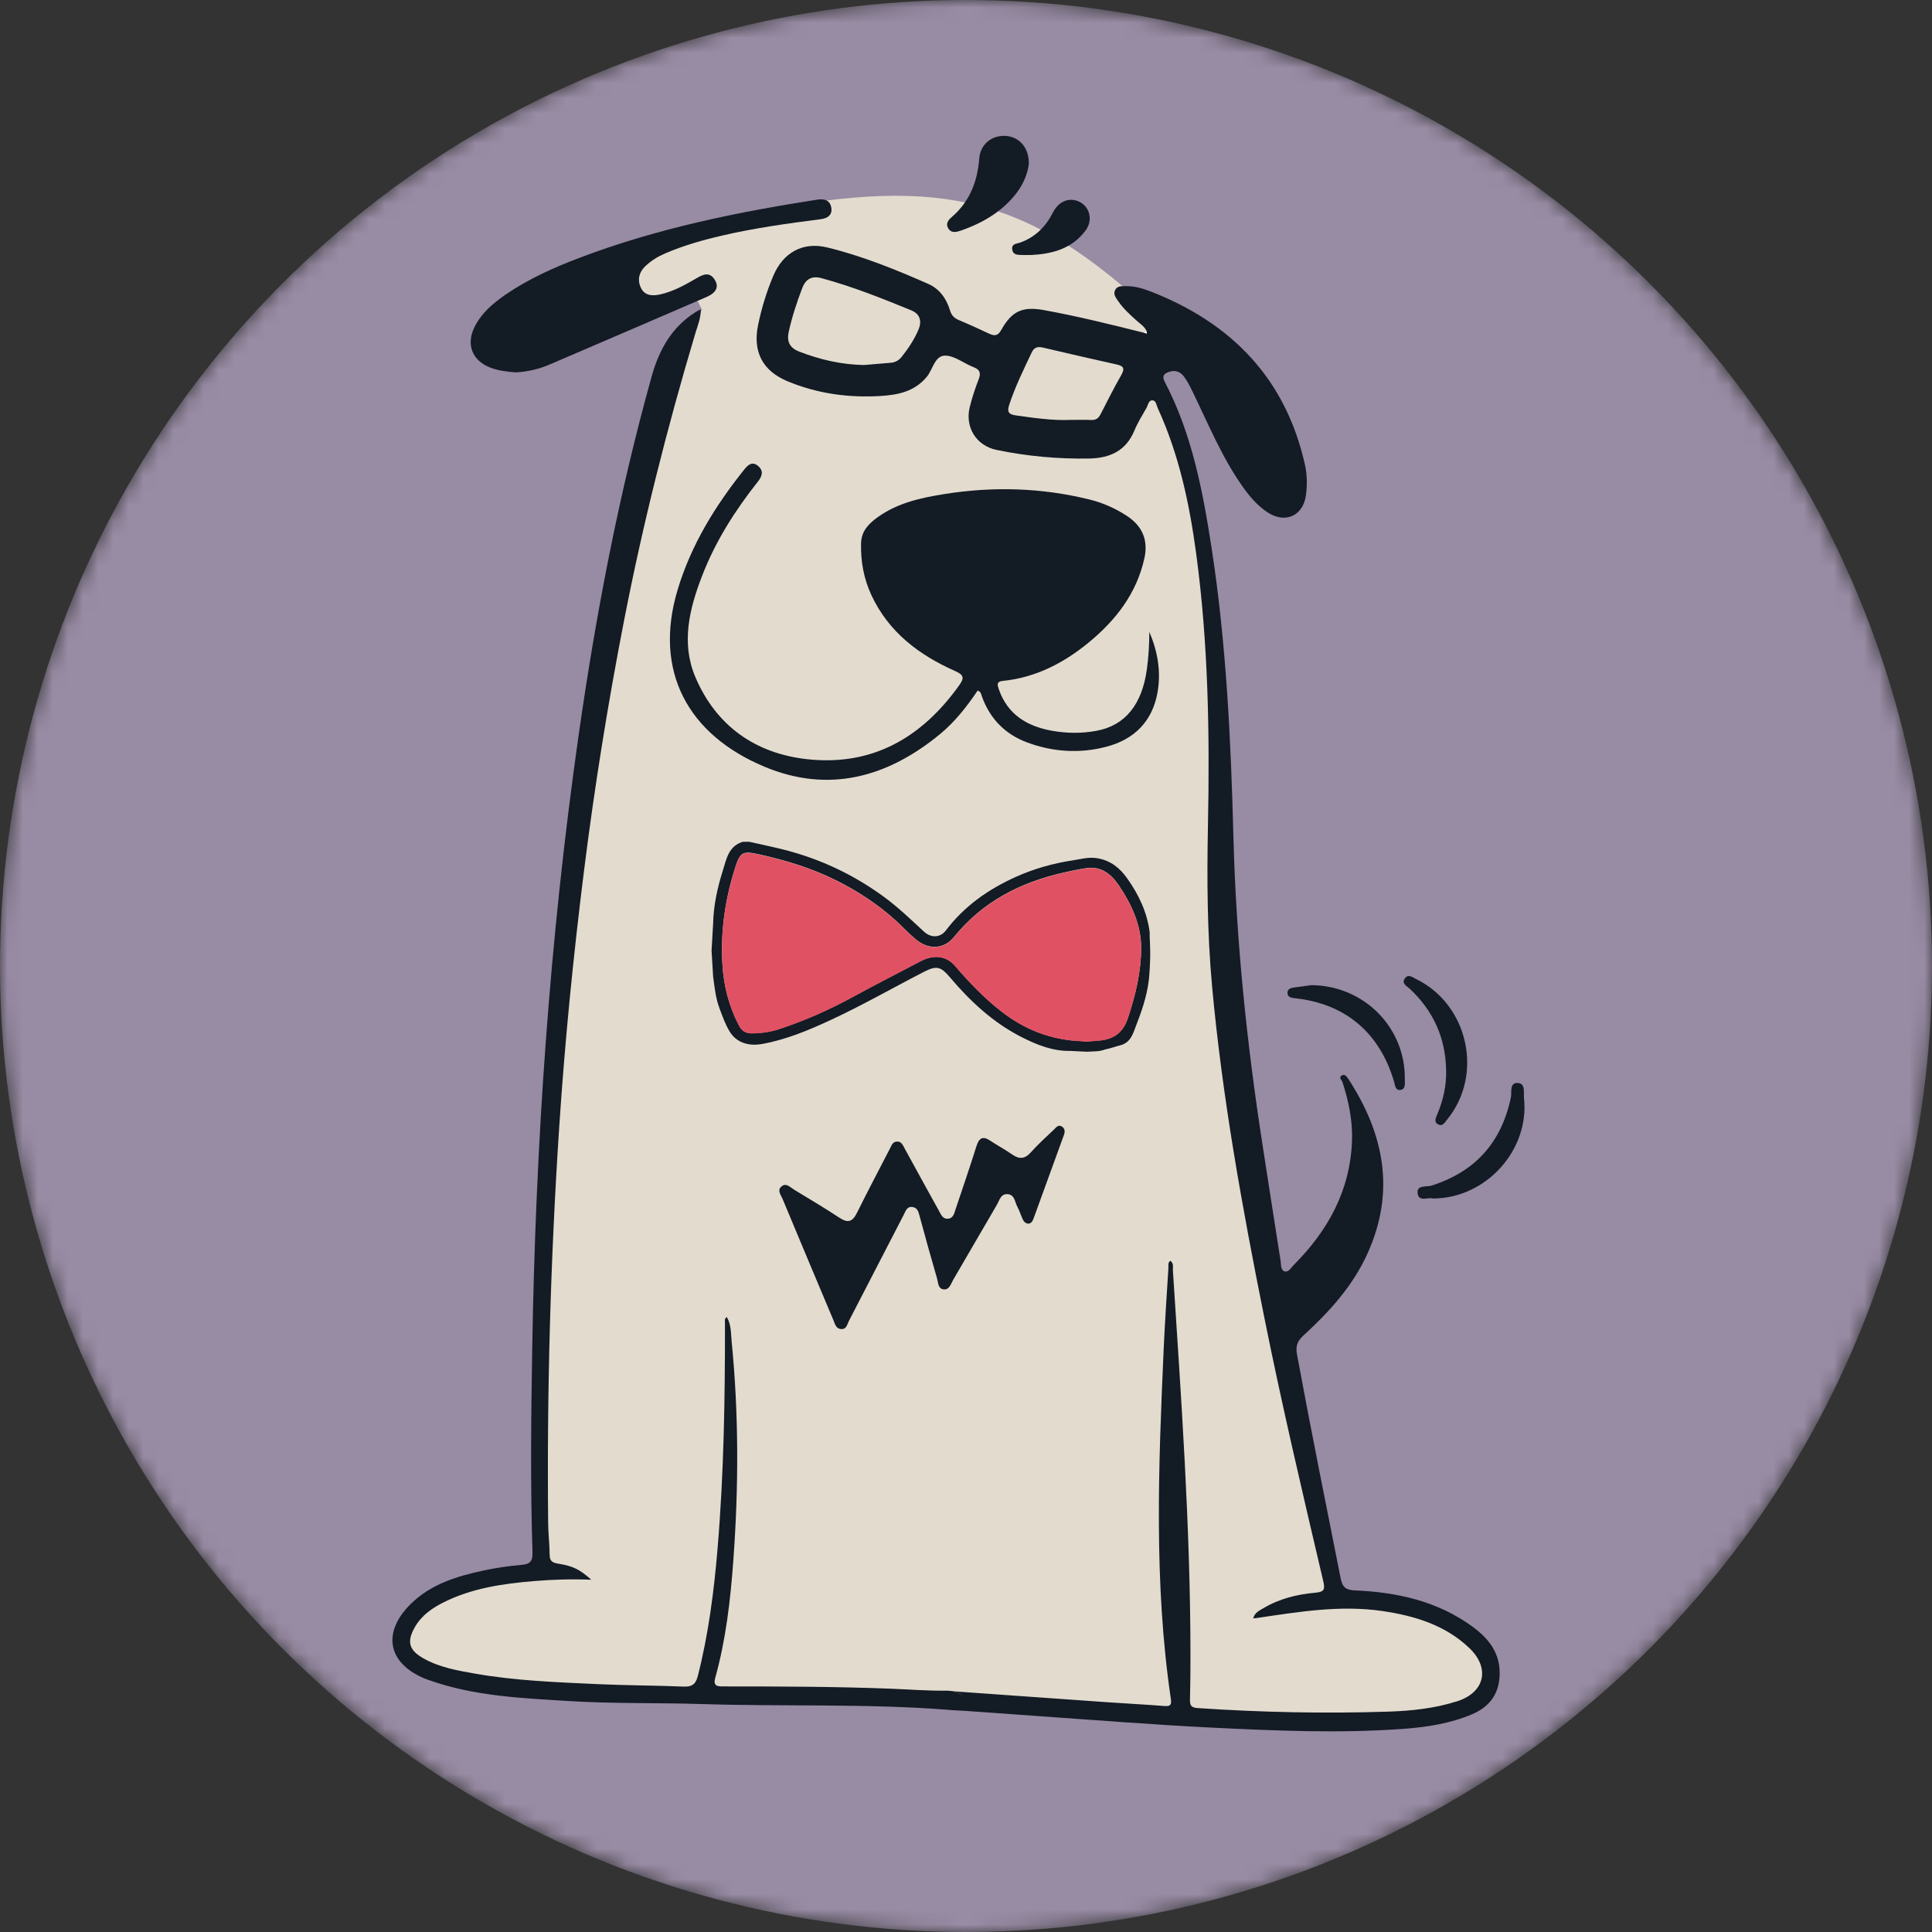 <svg width="128" height="128" viewBox="0 0 128 128" fill="none" xmlns="http://www.w3.org/2000/svg">
<rect x="0" y="0" width="128" height="128" fill="#333333" stroke="none"/>
<mask id="mask0_66_2736" style="mask-type:alpha" maskUnits="userSpaceOnUse" x="0" y="0" width="128" height="128">
<circle cx="64" cy="64" r="64" fill="#EFCB68"/>
</mask>
<g mask="url(#mask0_66_2736)">
<circle cx="64" cy="64" r="64" fill="#988BA4"/>
<path d="M41 17.5L48 14.5C60.921 11.674 66.954 12.448 75 19.5L76.5 22L77.5 28L79.5 35L82.5 72L88.5 105.5L93 106.5L98 108.5L99 112L95 113.5L86 114L61.5 112.5L33 111.5L28 110.5L27 109V107L31.5 104.5L36 103.5L36.5 73L38 59L40 42L42.5 31L46.5 20.5L46 19.5L42.5 20.5L41 17.5Z" fill="#E3DCCE"/>
<path d="M75.95 21.908C75.811 21.617 75.54 21.454 75.313 21.249C74.868 20.856 74.43 20.454 74.091 19.962C73.932 19.728 73.721 19.486 73.895 19.187C74.046 18.927 74.339 18.959 74.601 18.956C75.182 18.95 75.728 19.115 76.258 19.32C81.61 21.415 85.186 25.09 86.461 30.811C86.606 31.466 86.609 32.136 86.524 32.794C86.347 34.187 85.126 34.723 83.953 33.928C83.358 33.526 82.883 33.002 82.459 32.421C80.992 30.412 80.07 28.116 78.991 25.905C78.837 25.586 78.672 25.267 78.467 24.982C78.231 24.651 77.9 24.489 77.474 24.631C77.123 24.748 76.961 24.902 77.169 25.301C78.977 28.76 79.688 32.532 80.275 36.333C81.251 42.678 81.553 49.074 81.718 55.482C81.898 62.32 82.601 69.11 83.648 75.868C84.044 78.421 84.437 80.974 84.841 83.526C84.881 83.771 84.836 84.125 85.083 84.222C85.357 84.33 85.522 84.002 85.695 83.828C87.97 81.552 89.448 78.894 89.573 75.606C89.624 74.261 89.357 72.965 88.941 71.691C88.895 71.549 88.679 71.395 88.876 71.264C89.069 71.132 89.209 71.295 89.323 71.469C91.703 75.118 92.466 78.939 90.595 83.059C89.624 85.202 88.084 86.897 86.379 88.458C85.975 88.826 85.821 89.148 85.929 89.735C86.843 94.698 87.845 99.644 88.827 104.593C88.941 105.16 89.174 105.342 89.761 105.368C92.551 105.488 95.219 106.072 97.53 107.75C98.532 108.477 99.318 109.388 99.355 110.733C99.392 112.092 98.783 113.044 97.525 113.576C96.09 114.183 94.564 114.423 93.035 114.537C88.77 114.853 84.505 114.665 80.241 114.457C76.406 114.269 72.582 113.958 68.753 113.693C67.264 113.591 64.967 113.414 63.478 113.317C62.789 113.272 63.945 112.799 63.885 112.497C63.802 112.069 62.717 112.022 62.909 112.035C65.886 112.243 70.333 112.568 73.311 112.773C74.587 112.861 75.865 112.927 77.14 113.027C77.525 113.055 77.633 112.97 77.573 112.565C76.437 104.867 76.753 97.134 77.095 89.404C77.175 87.603 77.3 85.803 77.411 84.005C77.419 83.851 77.36 83.674 77.53 83.529C77.781 83.686 77.696 83.948 77.707 84.159C78.256 92.635 78.866 101.111 78.871 109.613C78.871 110.611 78.866 111.608 78.84 112.602C78.832 112.972 78.906 113.135 79.335 113.163C83.549 113.448 87.765 113.537 91.984 113.4C93.519 113.349 95.056 113.186 96.534 112.716C98.376 112.129 98.746 110.516 97.337 109.177C95.737 107.659 93.721 107.052 91.614 106.739C88.81 106.323 86.04 106.787 83.276 107.197C83.207 107.209 83.136 107.209 83.028 107.22C83.127 106.835 83.441 106.701 83.717 106.539C84.782 105.909 85.957 105.624 87.165 105.519C87.751 105.468 87.788 105.277 87.671 104.767C86.299 98.923 84.927 93.082 83.745 87.196C82.293 79.959 80.978 72.702 80.303 65.346C79.979 61.796 79.959 58.237 80.03 54.676C80.15 48.67 80.056 42.667 79.253 36.7C78.806 33.378 78.114 30.113 76.705 27.042C76.619 26.854 76.594 26.552 76.38 26.526C76.093 26.492 76.067 26.828 75.959 27.022C75.677 27.518 75.372 28.005 75.156 28.526C74.598 29.877 73.528 30.352 72.164 30.378C70.097 30.415 68.047 30.227 66.023 29.808C64.677 29.529 63.919 28.298 64.249 26.965C64.403 26.349 64.602 25.74 64.833 25.147C64.993 24.734 64.944 24.497 64.503 24.326C63.865 24.079 63.247 23.566 62.618 23.56C61.932 23.554 61.804 24.48 61.4 24.968C60.588 25.945 59.492 26.164 58.348 26.235C56.218 26.364 54.14 26.082 52.161 25.253C50.516 24.563 49.867 23.295 50.222 21.549C50.45 20.432 50.783 19.349 51.222 18.298C51.874 16.731 53.186 15.995 54.818 16.397C57.123 16.961 59.321 17.85 61.491 18.805C62.242 19.135 62.706 19.779 62.94 20.563C63.037 20.89 63.216 21.078 63.526 21.207C64.204 21.489 64.87 21.796 65.536 22.107C65.881 22.267 66.106 22.267 66.331 21.868C67.031 20.617 67.728 20.286 69.149 20.543C71.387 20.947 73.596 21.497 75.802 22.05C75.862 22.061 75.925 22.076 75.984 22.087C75.973 22.03 75.962 21.973 75.95 21.916V21.908ZM57.229 24.184C57.818 24.136 58.407 24.081 58.997 24.036C59.299 24.013 59.541 23.888 59.728 23.654C60.173 23.096 60.568 22.506 60.847 21.851C61.084 21.295 60.973 20.805 60.372 20.56C58.427 19.762 56.474 18.984 54.439 18.432C53.795 18.258 53.386 18.474 53.152 19.084C52.788 20.036 52.469 21.002 52.252 21.999C52.116 22.623 52.321 23.05 52.938 23.289C54.319 23.828 55.74 24.155 57.232 24.184H57.229ZM70.948 27.82C71.398 27.82 71.848 27.805 72.298 27.825C72.6 27.837 72.773 27.72 72.91 27.455C73.36 26.569 73.812 25.686 74.302 24.819C74.538 24.398 74.419 24.244 73.992 24.15C72.355 23.785 70.723 23.412 69.092 23.027C68.736 22.945 68.511 23.016 68.349 23.358C67.814 24.492 67.259 25.614 66.866 26.811C66.712 27.273 66.812 27.452 67.279 27.518C68.497 27.689 69.716 27.871 70.951 27.82H70.948Z" fill="#131B25"/>
<path d="M49.639 55.77C50.393 55.94 51.149 56.096 51.898 56.284C54.328 56.895 56.549 57.943 58.564 59.419C59.511 60.114 60.353 60.926 61.213 61.72C61.684 62.157 62.295 62.135 62.672 61.637C63.892 60.026 65.486 58.911 67.318 58.089C68.523 57.548 69.782 57.197 71.086 56.999C71.623 56.917 72.128 56.761 72.715 56.863C73.612 57.019 74.208 57.53 74.68 58.194C75.439 59.264 76 60.436 76.169 61.758C76.141 61.743 76.171 61.776 76.169 61.758V62.042C76.169 62.042 76.208 62.77 76.206 63.237C76.204 63.713 76.156 64.455 76.156 64.455C76.159 64.421 76.124 64.487 76.156 64.455C76.09 65.65 75.725 66.776 75.295 67.877C75.081 68.425 74.938 69.072 74.223 69.254C73.903 69.335 73.598 69.453 73.248 69.522C72.781 69.68 72.621 69.644 72.005 69.68L70.913 69.626C69.74 69.65 68.677 69.216 67.669 68.703C65.794 67.747 64.278 66.338 62.936 64.749C62.356 64.064 62.071 63.949 61.264 64.362C59.183 65.427 57.157 66.595 55.032 67.58C53.57 68.257 52.094 68.878 50.491 69.166C49.575 69.332 48.779 69.067 48.335 68.332C48.047 67.853 47.861 67.323 47.667 66.799C47.411 66.107 47.35 65.47 47.246 64.691L47.143 62.977L47.246 61.2C47.245 61.232 47.279 61.169 47.246 61.2C47.271 59.986 47.532 58.811 47.893 57.664C48.129 56.914 48.268 56.046 49.225 55.77H49.639ZM71.735 68.979C71.956 69.03 72.287 68.969 72.625 68.95C73.61 68.898 74.352 68.56 74.719 67.467C75.231 65.942 75.599 64.399 75.604 62.81C75.609 61.288 74.973 59.911 74.127 58.66C73.634 57.93 72.97 57.365 71.97 57.515C71.454 57.593 70.942 57.703 70.432 57.819C67.561 58.47 65.078 59.761 63.207 62.075C62.564 62.87 61.565 62.944 60.74 62.284C60.215 61.864 59.767 61.361 59.265 60.912C58.086 59.858 56.773 59.008 55.362 58.308C53.76 57.512 52.053 56.992 50.303 56.605C49.217 56.365 49.041 56.433 48.709 57.475C48.047 59.548 47.735 61.66 47.86 63.848C47.943 65.299 48.286 66.647 48.954 67.931C49.138 68.283 49.394 68.458 49.802 68.457C50.436 68.454 51.053 68.364 51.652 68.165C53.353 67.6 54.978 66.878 56.552 66.017C58.016 65.215 59.508 64.463 60.985 63.681C61.934 63.18 62.746 63.375 63.267 63.981C64.197 65.063 65.17 66.087 66.302 66.974C67.864 68.198 69.607 68.906 71.736 68.98L71.735 68.979Z" fill="#131B25"/>
<path d="M71.737 68.995C69.608 68.92 67.865 68.212 66.303 66.988C65.173 66.102 64.198 65.077 63.268 63.995C62.748 63.389 61.936 63.194 60.986 63.696C59.51 64.477 58.017 65.229 56.553 66.031C54.981 66.893 53.354 67.614 51.653 68.179C51.055 68.377 50.437 68.468 49.803 68.471C49.395 68.473 49.138 68.299 48.955 67.945C48.288 66.661 47.944 65.313 47.861 63.862C47.736 61.674 48.047 59.561 48.71 57.489C49.043 56.447 49.219 56.379 50.304 56.619C52.054 57.006 53.761 57.526 55.364 58.322C56.773 59.022 58.086 59.873 59.266 60.926C59.768 61.375 60.216 61.878 60.741 62.298C61.566 62.958 62.566 62.884 63.208 62.09C65.078 59.774 67.562 58.483 70.433 57.833C70.943 57.717 71.454 57.607 71.971 57.529C72.971 57.379 73.635 57.945 74.128 58.674C74.973 59.925 75.61 61.302 75.606 62.824C75.6 64.413 75.232 65.956 74.72 67.481C74.353 68.574 73.612 68.915 72.627 68.966C72.289 68.983 71.957 69.043 71.736 68.993L71.737 68.995Z" fill="#E05263"/>
<path d="M76.145 41.862C76.689 43.13 76.925 44.455 76.7 45.811C76.376 47.765 75.171 48.99 73.275 49.48C71.507 49.936 69.742 49.822 68.031 49.181C66.571 48.634 65.58 47.603 65.05 46.133C65.002 45.999 65.002 45.851 64.777 45.748C64.071 46.788 63.291 47.799 62.303 48.617C58.821 51.495 54.915 52.583 50.648 50.797C45.566 48.671 43.28 44.457 44.894 39.075C45.788 36.098 47.388 33.508 49.313 31.101C49.546 30.81 49.825 30.548 50.209 30.858C50.622 31.192 50.491 31.556 50.209 31.913C48.698 33.819 47.408 35.853 46.525 38.129C45.674 40.32 45.113 42.597 46.064 44.845C47.431 48.07 50.019 49.916 53.469 50.298C57.791 50.774 61.071 48.874 63.544 45.409C63.875 44.947 63.895 44.731 63.291 44.463C60.894 43.4 58.876 41.887 57.731 39.426C57.221 38.332 57.016 37.178 57.048 35.975C57.071 35.172 57.572 34.679 58.161 34.257C59.471 33.317 61.002 32.984 62.545 32.736C65.782 32.217 69.005 32.306 72.199 33.098C73.082 33.317 73.899 33.682 74.656 34.178C75.678 34.847 76.088 35.773 75.818 36.993C75.299 39.329 73.919 41.098 72.122 42.574C70.463 43.936 68.603 44.896 66.428 45.113C66.013 45.155 66.078 45.38 66.172 45.657C66.745 47.329 68.031 48.11 69.665 48.409C70.648 48.589 71.661 48.6 72.638 48.42C74.554 48.07 75.667 46.66 75.983 44.34C76.094 43.526 76.145 42.705 76.145 41.865V41.862Z" fill="#131B25"/>
<path d="M46.428 20.497C46.434 21.075 46.235 21.534 46.095 21.996C44.205 28.306 42.596 34.686 41.338 41.151C40.27 46.638 39.385 52.157 38.69 57.707C37.984 63.354 37.42 69.018 37.048 74.697C36.475 83.412 36.23 92.142 36.316 100.877C36.322 101.59 36.41 102.299 36.416 103.009C36.416 103.408 36.586 103.53 36.951 103.59C37.987 103.764 38.371 103.955 39.177 104.661C37.811 104.607 36.584 104.65 35.359 104.752C33.304 104.926 31.271 105.217 29.395 106.157C28.621 106.544 27.926 107.029 27.485 107.801C26.941 108.758 27.086 109.317 28.037 109.861C29.105 110.471 30.3 110.676 31.485 110.884C34.172 111.357 36.9 111.451 39.618 111.579C41.512 111.667 43.41 111.662 45.304 111.741C45.862 111.764 46.098 111.57 46.232 111.04C46.944 108.251 47.305 105.413 47.544 102.553C47.96 97.581 48.037 92.601 48.031 87.615C48.031 87.506 47.98 87.378 48.151 87.256C48.453 87.763 48.421 88.338 48.472 88.865C48.951 93.695 48.939 98.533 48.586 103.368C48.395 105.995 48.097 108.61 47.388 111.157C47.231 111.716 47.527 111.73 47.937 111.73C51.613 111.73 55.288 111.738 58.963 111.878C60.219 111.927 61.474 112.026 62.73 112.012C63.422 112.003 64.298 112.479 64.335 112.912C64.384 113.485 63.035 113.294 62.719 113.271C57.321 112.858 51.911 113.069 46.508 112.898C43.57 112.804 40.626 112.881 37.691 112.699C34.559 112.505 31.405 112.377 28.401 111.305C28.336 111.283 28.268 111.26 28.202 111.234C25.688 110.226 25.276 108.16 27.229 106.251C28.555 104.955 30.258 104.433 32.008 104.057C32.84 103.878 33.691 103.749 34.537 103.678C35.103 103.633 35.297 103.453 35.28 102.861C35.134 98.376 35.186 93.891 35.26 89.407C35.482 75.796 36.41 62.237 38.329 48.758C39.473 40.723 40.993 32.757 43.177 24.93C43.667 23.178 44.495 21.688 46.064 20.688C46.158 20.628 46.26 20.579 46.428 20.491V20.497Z" fill="#131B25"/>
<path d="M34.112 24.665C33.597 24.625 33.031 24.565 32.495 24.36C31.28 23.895 30.861 22.819 31.445 21.653C31.906 20.733 32.663 20.092 33.492 19.522C35.026 18.468 36.715 17.718 38.443 17.063C43.516 15.14 48.794 14.06 54.135 13.228C54.579 13.16 54.978 13.234 55.072 13.738C55.168 14.251 54.821 14.468 54.368 14.524C52.185 14.804 50.001 15.106 47.855 15.604C46.562 15.903 45.287 16.265 44.065 16.79C43.581 16.998 43.14 17.268 42.759 17.633C42.303 18.066 42.212 18.605 42.491 19.126C42.753 19.613 43.274 19.613 43.755 19.502C44.62 19.305 45.389 18.878 46.146 18.434C46.596 18.169 47.018 17.986 47.362 18.548C47.644 19.009 47.45 19.402 46.801 19.681C43.348 21.172 39.892 22.659 36.435 24.14C35.712 24.451 34.955 24.636 34.115 24.673L34.112 24.665Z" fill="#131B25"/>
<path d="M68.148 81.072C67.951 81.066 67.835 80.944 67.763 80.79C67.632 80.511 67.544 80.212 67.399 79.944C67.228 79.63 67.228 79.135 66.739 79.115C66.289 79.095 66.212 79.542 66.041 79.83C65.067 81.485 64.114 83.152 63.143 84.807C62.995 85.061 62.904 85.454 62.533 85.426C62.141 85.394 62.163 84.973 62.081 84.696C61.682 83.334 61.304 81.967 60.934 80.599C60.857 80.314 60.803 80.021 60.461 79.969C60.082 79.91 60.003 80.24 59.874 80.485C58.664 82.822 57.463 85.163 56.25 87.5C56.128 87.733 56.091 88.095 55.701 88.052C55.385 88.018 55.325 87.722 55.225 87.488C54.095 84.805 52.968 82.123 51.849 79.437C51.741 79.174 51.459 78.855 51.786 78.596C52.097 78.348 52.356 78.665 52.606 78.816C53.617 79.431 54.639 80.032 55.624 80.685C56.191 81.058 56.492 80.93 56.777 80.351C57.48 78.93 58.223 77.528 58.949 76.117C59.057 75.907 59.134 75.647 59.413 75.63C59.732 75.61 59.823 75.887 59.951 76.117C60.7 77.491 61.457 78.861 62.215 80.232C62.351 80.48 62.468 80.781 62.821 80.742C63.168 80.702 63.222 80.377 63.311 80.112C63.778 78.722 64.253 77.334 64.692 75.938C64.865 75.388 65.11 75.24 65.611 75.576C66.084 75.892 66.588 76.16 67.055 76.485C67.521 76.807 67.886 76.801 68.287 76.354C68.777 75.807 69.326 75.314 69.856 74.807C69.984 74.684 70.118 74.496 70.34 74.63C70.562 74.764 70.568 74.975 70.488 75.194C69.816 77.043 69.147 78.892 68.472 80.742C68.415 80.901 68.33 81.044 68.145 81.072H68.148Z" fill="#131B25"/>
<path d="M68.162 10.852C68.019 12.034 67.302 13.04 66.305 13.858C65.531 14.493 64.634 14.935 63.695 15.265C63.402 15.368 63.014 15.493 62.809 15.1C62.627 14.753 62.886 14.527 63.123 14.319C64.273 13.302 64.762 11.992 64.879 10.493C64.953 9.561 65.705 8.952 66.613 9.003C67.524 9.057 68.179 9.772 68.162 10.849V10.852Z" fill="#131B25"/>
<path d="M94.948 79.407C94.635 79.293 94.006 79.661 93.923 79.071C93.841 78.484 94.504 78.655 94.837 78.55C97.744 77.63 99.48 75.684 100.101 72.701C100.172 72.359 99.987 71.712 100.568 71.752C101.089 71.786 100.932 72.401 100.969 72.763C101.339 76.197 98.455 79.39 94.948 79.405V79.407Z" fill="#131B25"/>
<path d="M95.81 70.916C95.776 68.767 94.965 66.97 93.396 65.505C93.205 65.326 92.838 65.169 93.071 64.83C93.293 64.502 93.584 64.747 93.826 64.867C97.29 66.559 98.307 71.229 95.861 74.192C95.713 74.372 95.579 74.637 95.3 74.503C94.967 74.34 95.13 74.064 95.226 73.825C95.611 72.896 95.836 71.936 95.81 70.921V70.916Z" fill="#131B25"/>
<path d="M86.878 65.268C90.363 65.294 93.127 68.072 93.073 71.522C93.067 71.798 93.144 72.172 92.765 72.212C92.438 72.246 92.427 71.884 92.355 71.642C91.396 68.408 89.121 66.493 85.805 66.137C85.551 66.109 85.301 66.077 85.298 65.772C85.298 65.507 85.54 65.453 85.756 65.422C86.129 65.368 86.505 65.319 86.878 65.271V65.268Z" fill="#131B25"/>
<path d="M68.284 16.894C68.036 16.894 67.894 16.9 67.752 16.894C67.473 16.88 67.134 16.923 67.066 16.55C66.989 16.128 67.382 16.151 67.624 16.06C68.606 15.692 69.283 15.014 69.756 14.088C70.12 13.367 70.758 13.088 71.387 13.316C72.176 13.601 72.449 14.547 71.934 15.253C71.003 16.524 69.639 16.829 68.284 16.897V16.894Z" fill="#131B25"/>
<path d="M75.953 21.928C75.964 21.985 75.975 22.042 75.987 22.099C75.927 22.088 75.865 22.073 75.805 22.062C75.853 22.017 75.904 21.974 75.953 21.928Z" fill="#FEFEFE"/>
</g>
</svg>
